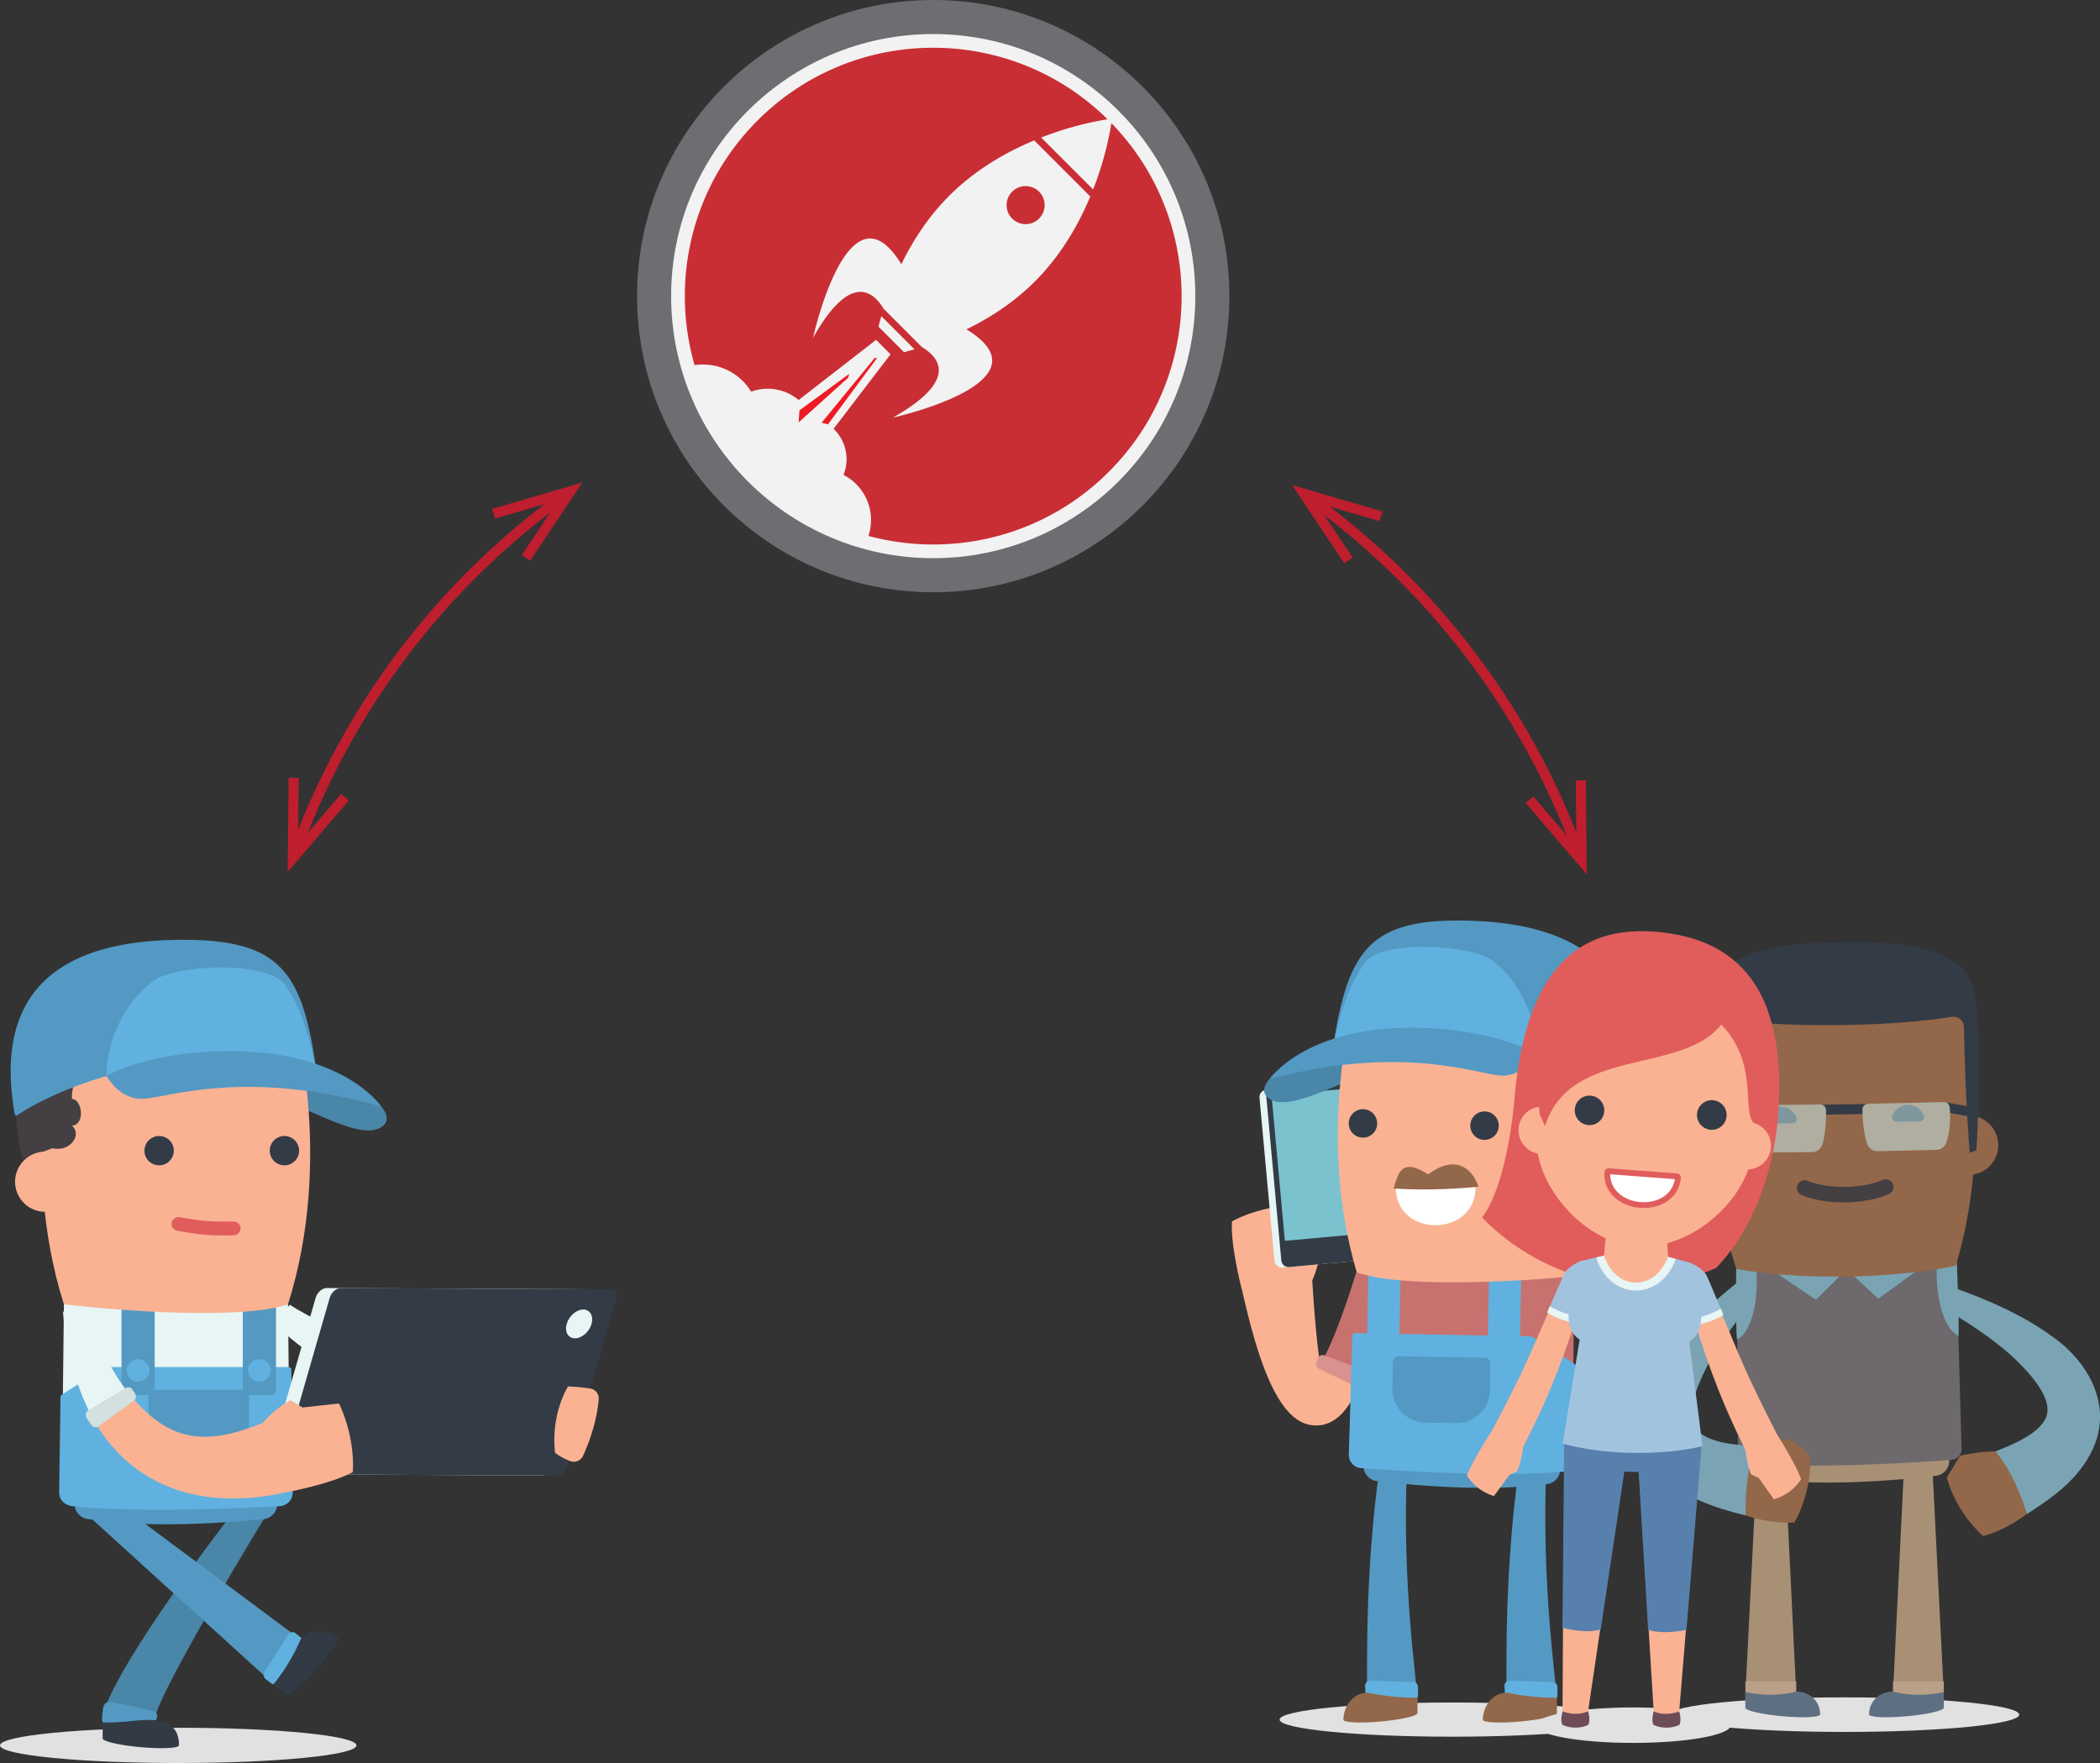 <svg xmlns="http://www.w3.org/2000/svg" viewBox="0 0 2490.71 2091.21"><rect x="0" y="0" width="2490.71" height="2091.21" fill="#333333" stroke="none"/><defs><style>.a{fill:#6d6e71;}.b{fill:#f2f2f2;}.c{fill:#c92e34;}.d{fill:#ed1c24;}.e{fill:#e0e1e0;}.f{fill:#a89075;}.g{fill:#b9a089;}.h{fill:#5f6f82;}.i{fill:#6e696c;}.j{fill:#7aa4b3;}.k{fill:#93674a;}.l{fill:#333b46;}.m{fill:#afaea0;}.n{fill:#7e979d;}.o{fill:#433f42;}.p{fill:#5399c3;}.q{fill:#60b1df;}.r{fill:#fab293;}.s{fill:#c7726f;}.t{fill:#da9290;}.u{fill:#e7f5f5;}.v{fill:#7bc2cf;}.w{fill:#4a86a8;}.x{fill:#fff;}.y{fill:#e05d5c;}.z{fill:#a2c3de;}.aa{fill:#6e4c56;}.ab{fill:#5780ac;}.ac{fill:#e7f5f4;}.ad{fill:#4986a8;}.ae{fill:#323a45;}.af{fill:#5399c2;}.ag{fill:#d2e0e0;}.ah{fill:none;stroke:#be1e2d;stroke-miterlimit:10;stroke-width:12px;}.ai{fill:#be1e2d;}</style></defs><title>after</title><path class="a" d="M1106.85,0c-194,0-351.26,157.26-351.26,351.25S912.86,702.5,1106.85,702.5s351.27-157.25,351.27-351.25S1300.84,0,1106.85,0Z"/><circle class="b" cx="1106.85" cy="351.24" r="310.85"/><path class="c" d="M1318.19,146.08a389.19,389.19,0,0,1-21.69,78.63l-61.55-61.57a388.83,388.83,0,0,1,78.69-21.69C1198.45,27.9,1013.06,28.36,898.5,142.93c-78.56,78.57-103.43,190.46-74.7,290.17a66.9,66.9,0,0,1,67.09,31.51,56.84,56.84,0,0,1,56.32,9.88l91.89-71.38,17.14,17.14-67.58,88.4c.24.24.5.44.74.67a50.06,50.06,0,0,1,11.06,54A60,60,0,0,1,1030,635.69c98.43,26.5,207.9,1.16,285.16-76.08C1429.22,445.59,1430.18,261.37,1318.19,146.08ZM1041.92,387.42c1-3.91,2.14-8.07,3.4-12.39l39.31,39.3c-4.34,1.25-8.49,2.39-12.41,3.4Zm185.53-53.58c-25,25.06-53.73,43.41-81.2,56.81,102.85,62.73-87.36,104.75-87.36,104.75,77.61-43.77,55.91-70.95,34.55-83.72L1048,366.22h0c-12.78-21.35-40-43.08-83.73,34.54,0,0,42-190.2,104.76-87.35,13.41-27.47,31.76-56.17,56.82-81.23,31.08-31.08,67.75-51.84,100.77-65.64l66.53,66.52C1279.32,266.07,1258.54,302.76,1227.45,333.84Z"/><path class="c" d="M1200.48,227.36a22.56,22.56,0,1,0,31.9,0A22.56,22.56,0,0,0,1200.48,227.36Z"/><polygon class="d" points="1037.45 424.58 974.46 501.41 982.07 503.3 1040.3 424.61 1037.45 424.58"/><polygon class="d" points="1007.06 443.58 948.17 486.76 947.22 501.03 1006.11 447.88 1007.06 443.58"/><ellipse class="e" cx="2187.8" cy="2033.85" rx="207.12" ry="20.49"/><polygon class="f" points="2084.24 1729.12 2070.06 2010.8 2130.52 2010.8 2116.78 1728.86 2084.24 1729.12"/><polygon class="g" points="2130.39 1994.43 2130.38 2010.86 2070.14 2010.86 2070.15 1994.45 2130.39 1994.43"/><path class="h" d="M2130.52,2006.44c15.2,0,28.28,10.78,28.28,27.21-.31,3.37-20.42,4.3-44.92,2.08s-44.12-6.77-43.81-10.14l0-18.57S2098.94,2014.67,2130.52,2006.44Z"/><polygon class="f" points="2291.36 1729.12 2305.54 2010.8 2245.08 2010.8 2258.82 1728.86 2291.36 1729.12"/><polygon class="g" points="2245.21 1994.43 2245.22 2010.86 2305.46 2010.86 2305.45 1994.45 2245.21 1994.43"/><path class="h" d="M2245.08,2006.44c-15.2,0-28.28,10.78-28.28,27.21.31,3.37,20.42,4.3,44.92,2.08s44.11-6.77,43.81-10.14l0-18.57S2276.67,2014.67,2245.08,2006.44Z"/><path class="f" d="M2311.92,1732.33a18.05,18.05,0,0,1-17.74,18.36s-45.22,5.76-98.73,7.44c-33.35,1-69.92.5-100.78-4a18.05,18.05,0,0,1-18.36-17.74h0A18.05,18.05,0,0,1,2094,1718l199.51-3.43a18.05,18.05,0,0,1,18.36,17.74Z"/><path class="i" d="M2188,1378.14c117.15-2,132.32,121.87,132.32,121.87l6.21,218.67a12.82,12.82,0,0,1-12.6,13s-149.81,11.87-239.61,4.12c-7.06-.61-12.92-5.52-13-12.6l-1.31-218.76S2070.84,1380.15,2188,1378.14Z"/><path class="j" d="M2078.72,1481.26a47.53,47.53,0,0,0-10.78-11.6c-5.35,9.55-8.73,34.72-8.73,34.72s-.74,81,1.23,84.69C2085.69,1574.31,2087.85,1509.71,2078.72,1481.26Z"/><path class="j" d="M2322.7,1584.56c1.43-3.92-1.65-84.59-1.65-84.59s-1.59-20-10-34.49a47.52,47.52,0,0,0-10.37,12C2292.58,1506.19,2297,1570.68,2322.7,1584.56Z"/><path class="j" d="M2189.49,1465.86c92.32-2.34,113.4,19.23,113.65,19.65l-75.31,55-37.66-34.85-36.44,36.12-77.15-52.38C2076.82,1489,2097.15,1466.7,2189.49,1465.86Z"/><path class="k" d="M2370,1357.84a35.21,35.21,0,0,1-34.69,35.72l-294.67,4.32a35.21,35.21,0,1,1-1-70.42l294.67-4.32A35.21,35.21,0,0,1,2370,1357.84Z"/><path class="k" d="M2184.54,1162c79.11-.92,138.4,9.42,138.4,9.42-3.5-10.85,49,156.25-3.21,329.76,0,0-48.44,11.76-130,13s-130.35-9.13-130.35-9.13c-57.28-171.91-9.69-340.47-12.87-329.53C2046.48,1175.46,2105.43,1163.39,2184.54,1162Z"/><path class="l" d="M2183.87,1117.63c38.77-.57,138.4-2.55,155.46,50.91,14.64,45.86,4.77,196,4.77,196l-7.93,2.86s-5.44-62.86-6.8-149.32c-.07-4.83-4.46-13.48-14.68-11.91-19.08,2.93-59.27,8.66-129.37,9.69s-110.45-3.5-129.6-5.87c-10.26-1.26-14.39,7.51-14.32,12.34,1.19,86.46-2.39,149.46-2.39,149.46l-8-2.63s-14.29-149.77-1-196C2045.46,1119.17,2145.1,1118.2,2183.87,1117.63Z"/><path class="l" d="M2342.92,1313.74l-32.75-5.63-122.87,1.81-122.87,1.81-32.57,6.59a5.92,5.92,0,1,0,.17,11.84l31.42-6.57,124-1.83,124-1.83,31.6,5.64a5.92,5.92,0,1,0-.17-11.84Z"/><path class="m" d="M2158.94,1310.11l-89.89.69a6.77,6.77,0,0,0-6.73,6.42c-.49,9.24-.47,26.88,5.2,41.65a13,13,0,0,0,12.21,8.32l69.38-.53a12.94,12.94,0,0,0,12.28-9.15c4.18-13.66,4.55-31.28,4.38-40.74A6.78,6.78,0,0,0,2158.94,1310.11Z"/><path class="m" d="M2215.66,1309.27l89.87-2a6.78,6.78,0,0,1,6.92,6.22c.77,9.23,1.26,26.86-4,41.79a13,13,0,0,1-12,8.68l-69.37,1.52a12.94,12.94,0,0,1-12.55-8.78c-4.58-13.53-5.47-31.13-5.58-40.6A6.78,6.78,0,0,1,2215.66,1309.27Z"/><path class="n" d="M2126.11,1332.33l-27.84.41a5,5,0,0,1-4.82-6.54,19.79,19.79,0,0,1,37.3-.55A5,5,0,0,1,2126.11,1332.33Z"/><path class="n" d="M2277,1330.1l-27.84.41a5,5,0,0,1-4.82-6.54,19.79,19.79,0,0,1,37.3-.55A5,5,0,0,1,2277,1330.1Z"/><path class="o" d="M2189.1,1426.21c-18.74.28-37.53-2.58-52.22-8.63a9.17,9.17,0,0,1,7-16.95c24.46,10.08,65.55,9.48,89.7-1.32A9.17,9.17,0,0,1,2241,1416C2226.53,1422.52,2207.84,1425.93,2189.1,1426.21Z"/><path class="j" d="M2009.57,1691.45c-8.31-16.31,1.95-43,9.61-59.56,14.3-31.81,40.89-66.5,63.8-92.61l-19.34-20.51c-30.89,24.28-64.86,55.31-87.63,87.78-31.73,42.12-43.31,101.61-3.54,143.24,26.29,27.52,61.25,38.71,98.12,47.81l11.9-82.22C2059.87,1714.09,2020,1711.87,2009.57,1691.45Z"/><path class="k" d="M2070.6,1797.59s29.52,10.47,57.58,8.34c0,0,21.64-36,18.6-79.51L2124,1707a190,190,0,0,0-41.49,8.35C2068,1751.19,2070.6,1797.59,2070.6,1797.59Z"/><path class="j" d="M2428.21,1675.78c2.71-18.11-15.49-40.16-28-53.43-23.66-25.62-59.88-50.09-89.9-67.58l11.83-25.58c37,13.22,79.06,31.87,111,55.43,43.46,29.87,73.32,82.61,48.81,134.71-16.2,34.45-45.8,56.15-77.87,76.48l-37.38-74.19C2387.69,1713.22,2424.82,1698.45,2428.21,1675.78Z"/><path class="k" d="M2404,1795.8s-24.67,19.29-52,26.18c0,0-31.94-27.27-42.88-69.5l15.46-25.62a189.94,189.94,0,0,1,42-5.26C2391.79,1751,2404,1795.8,2404,1795.8Z"/><ellipse class="e" cx="1722.71" cy="2039.72" rx="205.05" ry="20.28"/><path class="p" d="M1668.65,1741.54c-5.79,140.9,11.68,250.73,12.57,275.74-56.23-5.68-48.36-4.9-59.92-5.85.56-35.32-2.79-145.18,15.27-272.88Z"/><path class="q" d="M1619.45,2007.21c-.14,2.69,2.41,5,5.67,5.27l50.47,4a5.75,5.75,0,0,0,6.29-5.63l0-9.93a5.87,5.87,0,0,0-6.18-5.73l-50.65-1.61a5.89,5.89,0,0,0-6,5.77Z"/><path class="k" d="M1621.12,2007.82c-17.66.53-27.77,17.7-27.77,32.1.3,3.34,20.21,4.26,44.47,2.06s43.67-6.7,43.37-10l0-18.39C1663.22,2014.5,1639,2011.17,1621.12,2007.82Z"/><path class="p" d="M1834,1741.54c-5.79,140.9,11.68,250.73,12.57,275.74-56.23-5.68-48.36-4.9-59.92-5.85.56-35.32-2.79-145.18,15.27-272.88Z"/><path class="q" d="M1784.79,2007.21c-.14,2.69,2.41,5,5.67,5.27l50.47,4a5.75,5.75,0,0,0,6.29-5.63l0-9.93a5.87,5.87,0,0,0-6.18-5.73l-50.65-1.61a5.89,5.89,0,0,0-6,5.77Z"/><path class="k" d="M1786.47,2007.82c-17.66.53-27.77,17.7-27.77,32.1.3,3.34,20.21,4.26,44.47,2.06s43.67-6.7,43.37-10l0-18.39C1828.57,2014.5,1804.39,2011.17,1786.47,2007.82Z"/><path class="r" d="M1473.23,1531s-14.11-53.79-12-82.18c0,0,32.39-19.15,78.15-19l13.57,39.88,13.57,9.23a125.7,125.7,0,0,1-10.15,40C1520.17,1533.64,1473.23,1531,1473.23,1531Z"/><path class="s" d="M1608.87,1508.42l28,5.36c-4.22,36.09-11.09,86.76-23,122.06l-46.62-19.77C1583.54,1587.28,1599.35,1539.05,1608.87,1508.42Z"/><path class="r" d="M1556.4,1518.91c.65,12.71,6.91,104.32,10.83,97.17l46.61,19.77c-16,49.18-42,59.3-63.27,53.62-44.47-11.87-66.34-112.66-77.32-158.43Z"/><path class="t" d="M1609.25,1645.14c2.24,1.2,6.82-.28,8.57-4.18l3-7.09c1.39-3.47-.07-7.21-3.21-8.39L1571,1607.73c-3.12-1.16-6.52.14-7.62,2.88l-2.3,5.45c-1.26,2.78.91,6.47,3.22,7.5Z"/><rect class="u" x="1502.43" y="1288.16" width="108.82" height="211.74" rx="8.69" ry="8.69" transform="translate(-120.76 147.95) rotate(-5.24)"/><path class="l" d="M1529.14,1502.88l91.07-8.35a8.69,8.69,0,0,0,7.86-9.44l-17.74-193.56a8.69,8.69,0,0,0-9.44-7.86l-91.07,8.35a8.69,8.69,0,0,0-7.86,9.44L1519.69,1495A8.69,8.69,0,0,0,1529.14,1502.88Z"/><path class="v" d="M1515.84,1298.82l81-7.43a7.73,7.73,0,0,1,8.4,7L1620.33,1463l-96.39,8.84-15.09-164.58A7.73,7.73,0,0,1,1515.84,1298.82Z"/><path class="p" d="M1617.24,1738.73a17.87,17.87,0,0,0,17.55,18.19s44.76,5.75,97.74,7.45c33,1.06,69.22.56,99.78-3.88A17.87,17.87,0,0,0,1850.5,1743h0a17.87,17.87,0,0,0-17.55-18.19l-197.51-3.58a17.87,17.87,0,0,0-18.19,17.55Z"/><path class="s" d="M1740.18,1392.33c-106.19-1.76-131,116.4-131,116.4l-6.34,216.48a12.7,12.7,0,0,0,12.46,12.92s148.3,11.89,237.21,4.29c7-.6,12.8-5.45,12.92-12.46l1.5-216.57S1846.36,1394.42,1740.18,1392.33Z"/><path class="q" d="M1751.41,1748.07c40.91.74,75,0,101.33-2.27,8.94-.77,15.54-7.25,15.69-15.43l.43-111.1c0-1.64-51.2-33.24-52.53-34.19L1607,1581.3a3,3,0,0,0-3.08,2.94l-4.14,141.25a15.75,15.75,0,0,0,15.44,16c.47,0,66.62,5.29,136.19,6.55Z"/><rect class="q" x="1705.17" y="1521.81" width="151.61" height="38.18" rx="6.05" ry="6.05" transform="matrix(0.02, -1, 1, 0.02, 208.07, 3293.68)"/><path class="q" d="M1621.14,1607.77a6,6,0,0,0,5.94,6.16l26.08.47a6,6,0,0,0,6.16-5.94l2.53-139.49a6,6,0,0,0-5.94-6.16l-26.08-.47a6,6,0,0,0-6.16,5.94Z"/><path class="p" d="M1690.45,1687.43l36.2.66a39.74,39.74,0,0,0,40.45-39l.57-31.62a6.87,6.87,0,0,0-6.74-7L1659,1608.61a6.87,6.87,0,0,0-7,6.74l-.57,31.62A39.74,39.74,0,0,0,1690.45,1687.43Z"/><path class="w" d="M1822.59,1250c-6.72-.12-123.94-1.55-178.64,15.19s-116.53,56.42-140,37,45.32-66.74,165.6-82.21C1717.89,1213.8,1822.59,1250,1822.59,1250Z"/><path class="r" d="M1744.12,1173.78c-78.32-1.18-137,8.85-137,8.85,3.51-10.73-49,154.52,2.05,326.48,54.61,19.84,201.6,10.26,257.76,4.67,57.29-170,10.75-337,13.87-326.19C1880.75,1187.59,1822.43,1175.44,1744.12,1173.78Z"/><path class="k" d="M1743.19,1104.74c-118.95-2.15-157,68.33-146.65,126.58.59-4.74,5.23-16.78,15.43-15.2,19.05,3,31.74,8.28,74.58,9.05,70.06,1.27,126.19-2.79,145.34-5.07,10.26-1.22,12.61,7.79,14.27,12.27,27,72.59,13.1,102.1,20.36,135.66,3.36,15.56,16.12,16.17,16.12,16.17,8.53-25.65,5.13-47,9.76-46.43s-6.56,100.27-6.34,99.81c45.21-95.23,52.67-232,31.49-263.49C1874,1109.42,1798.18,1105.74,1743.19,1104.74Z"/><path class="r" d="M1889.73,1407.73a34.6,34.6,0,0,0,35.83-33.32h0a34.6,34.6,0,0,0-33.32-35.83l-9.85,68.79Z"/><path class="p" d="M1924.31,1297.21c-21.49-16.14-174.45-105.48-345-44,18-123.88,41.8-163.33,158.07-161.22,152.25,2.76,215.76,71.6,190,204A2,2,0,0,1,1924.31,1297.21Z"/><path class="q" d="M1619.69,1141c20.2-26.37,124-20.71,149.77-1.83,40.51,29.68,54.73,83.14,53.12,110.85-81.5-30.62-165.9-31.43-243.32,6h0C1587.22,1202.69,1601.65,1164.51,1619.69,1141Z"/><path class="p" d="M1822.59,1250s-15,28.05-43.65,25.7-118.33-37.07-273.09,4.13c0,0,40.66-59.76,164.45-60.8C1769.42,1218.19,1822.59,1250,1822.59,1250Z"/><circle class="l" cx="1760.57" cy="1335.07" r="16.88" transform="translate(372.2 3053.93) rotate(-88.24)"/><circle class="l" cx="1616.45" cy="1332.46" r="16.88" transform="translate(235.07 2907.32) rotate(-88.24)"/><path class="x" d="M1655.58,1411.47c3.27,56.89,93.35,55.19,94.41-1.83a2.06,2.06,0,0,0-2.08-2.07l-90.33,1.75A2.06,2.06,0,0,0,1655.58,1411.47Z"/><path class="k" d="M1652.87,1409.71c5.48-17.6,8.78-37.33,41-16.75,31.36-23.44,51.84-8.44,59.73,14.63C1697.45,1413.43,1652.87,1409.71,1652.87,1409.71Z"/><path class="y" d="M1757.79,1444.25c74.91,76.11,184.5,101.19,277.67,59.7,51.45-53.54,69.58-129.77,73.37-180,10.25-135.95-35.89-210.51-146.28-218.83-74.54-5.62-153.37,25.56-166.79,203.62C1795.76,1308.71,1787.86,1404.27,1757.79,1444.25Z"/><path class="r" d="M1997.84,1520.64c-.63-9.11,5.62-19.77,7.08-22,2.43,1.12,13.63,6.27,18.31,13.89.25.4,39.49,96.55,51.5,122.12,17,36.21,31.41,63.49,32.33,65.67l-36.85,19.88c-.8-2.14-16.26-32-31.62-70.44C2018.92,1600.57,1998.77,1533.73,1997.84,1520.64Z"/><path class="z" d="M2004.68,1497.85s13.66,5.55,19.08,14.35c1.38,2.14,16.77,39.37,17.74,41.71-12.05,6.44-15.49,8.37-32.94,11.53-6.67-22.34-11.2-43.19-11.34-44.75C1996.46,1510.13,2004.68,1497.85,2004.68,1497.85Z"/><path class="u" d="M2010.19,1571.77l-2.44-7.91a94.43,94.43,0,0,0,33.41-11.65l2.95,7.55C2035.15,1565.48,2020.76,1570.63,2010.19,1571.77Z"/><path class="r" d="M2106.85,1700.11s22.26,34.78,29.39,54.47a57.65,57.65,0,0,1-32.32,23.84l-18-25.35-9.21-4.42a121.5,121.5,0,0,1-6.57-28.71C2079.9,1708.74,2097.26,1702.09,2106.85,1700.11Z"/><path class="r" d="M1881.87,1518.44c.77-9.1-5.32-19.85-6.74-22.11-2.45,1.08-13.72,6.06-18.52,13.6-.25.4-41,95.93-53.38,121.31-17.56,35.95-32.39,63-33.34,65.16l36.54,20.45c.83-2.13,16.76-31.79,32.7-69.94C1859.56,1598,1880.73,1531.51,1881.87,1518.44Z"/><path class="z" d="M1875.38,1495.54s-13.74,5.34-19.3,14c-1.41,2.11-17.38,39.1-18.38,41.44,12,6.63,15.36,8.6,32.76,12,7-22.24,11.87-43,12-44.57C1883.41,1507.95,1875.38,1495.54,1875.38,1495.54Z"/><path class="u" d="M1868.73,1569.37l2.56-7.87a94.43,94.43,0,0,1-33.23-12.17l-3.06,7.51C1843.86,1562.69,1858.18,1568.07,1868.73,1569.37Z"/><path class="r" d="M1770.1,1696.21s-22.8,34.43-30.23,54a57.65,57.65,0,0,0,32,24.34l18.4-25.07,9.28-4.28a121.51,121.51,0,0,0,7-28.61C1796.91,1705.24,1779.66,1698.33,1770.1,1696.21Z"/><ellipse class="e" cx="1937.01" cy="2046.33" rx="115.77" ry="21.03"/><path class="aa" d="M1853.68,2028.87s-3.76,10.63-.64,17c8.71,4.49,22,4.54,30.77,0,3.13-6.34-.6-17-.6-17C1870.59,2025.14,1867.06,2025.19,1853.68,2028.87Z"/><path class="r" d="M1853.79,1930.32l2-222.65c1.11-56.41,82.67-49.16,74.88,6L1898,1932.19l-14.45,97.69c-15.15,6.75-30.31,0-30.31,0Z"/><path class="ab" d="M1882.48,1934.86a52.73,52.73,0,0,0,15.74-2.07l.37-.12,32.72-218.88c1.83-12.94-1.08-24.23-8.4-32.66a39.24,39.24,0,0,0-29.8-13.07c-18.49,0-37.38,12.24-37.92,39.6l-2,223.14.47.13a126,126,0,0,0,28.85,3.93Z"/><path class="aa" d="M1991.25,2028.93s3.74,10.63.62,17c-8.71,4.49-22,4.54-30.77,0-3.12-6.34.62-17,.62-17C1974.67,2025.16,1978.19,2025.26,1991.25,2028.93Z"/><path class="r" d="M1980.7,1674.77h-.8c-21.5-.24-38.74,18.52-37.6,40.94l13.08,216.9,5.95,97.33c15.15,6.75,30.31,0,30.31,0l8-97.2,17.75-216.3C2019,1694.11,2002.2,1675,1980.7,1674.77Z"/><path class="ab" d="M1974.64,1936c-7.82,0-14.37-.95-19.47-2.82l-.38-.14-13.11-217.32c-1.14-22.26,15.8-41.6,37.81-41.6h1.23c22.15.25,39,20,37.33,42.34l-17.79,216.77-.45.1a133.33,133.33,0,0,1-25.15,2.66Z"/><ellipse class="ab" cx="1936.3" cy="1713.66" rx="32.15" ry="80.77" transform="translate(187.87 3618.62) rotate(-88.96)"/><path class="z" d="M1873.54,1589c-22.23-15.25-12.65-46.45,2-93.44l26.85-6.2,76,1.44,26.56,7.1c12.92,47.49,21.37,79-1.4,93.45l15.66,124c-48.73,11.81-117.46,10.58-165.79-3Z"/><path class="u" d="M1893.19,1491.47l9.18-2.12,76,1.44,9.1,2.43c-6.83,20.48-24.5,38-47.86,37.53S1899.27,1512.3,1893.19,1491.47Z"/><path class="r" d="M1911.69,1394.47l60.76,1.1,5.92,95.22s-10.32,31.07-38.58,30.56-37.41-32-37.41-32Z"/><path class="r" d="M2100.39,1361.15a28.09,28.09,0,0,1-30.12,25.9L1827,1368.71a28.09,28.09,0,0,1-25.9-30.12h0a28.09,28.09,0,0,1,30.12-25.9l243.3,18.34a28.09,28.09,0,0,1,25.9,30.12Z"/><path class="r" d="M1968.45,1114.8c147,11.08,115.82,153.74,115.82,153.74l-6.4,97c-3.53,55-71.15,118-136.84,113s-123.1-77.38-118.35-132.25l8.21-96.84S1821.43,1103.71,1968.45,1114.8Z"/><path class="y" d="M1970.13,1113.29c-123.73-11.89-170.81,74.92-144.75,199.43l.9,9.32,6.2,13.58c30.33-95.18,161-60.09,209.11-120.36,44.59,46.75,24.05,100.12,38.23,116.81C2097.68,1277.07,2128.64,1126.23,1970.13,1113.29Z"/><ellipse class="l" cx="2020.44" cy="1327.2" rx="17.51" ry="17.51" transform="matrix(0.09, -1, 1, 0.09, 521.26, 3223.55)"/><circle class="l" cx="1885.17" cy="1317.01" r="17.51" transform="translate(408.03 3079.51) rotate(-84.97)"/><path class="x" d="M1990.17,1397.21c-5.46,46.8-85.45,40.81-83.83-6.32a1.77,1.77,0,0,1,1.94-1.6l80.2,6A1.77,1.77,0,0,1,1990.17,1397.21Z"/><path class="y" d="M1945.32,1432.71c-21.08-1.59-43.35-15.39-42.43-41.94a5,5,0,0,1,1.7-3.58,5.36,5.36,0,0,1,4-1.34l80.2,6a5.36,5.36,0,0,1,3.71,1.91,5,5,0,0,1,1.14,3.79C1990.52,1424,1966.41,1434.3,1945.32,1432.71Zm-35.56-39.85c.34,20.79,18.69,31.66,36.07,33s37.18-6.68,40.64-27.19Z"/><path class="r" d="M573,1702s30.67,11.22,60,9.28c0,0,22.94-37.31,20.21-82.72L629.6,1608.1a198.12,198.12,0,0,0-43.35,8.28C570.73,1653.58,573,1702,573,1702Z"/><path class="ac" d="M343.62,1547.65,324.51,1570c37.53,34.39,79.45,61.12,105.77,74.22l20.39-48.06C394.39,1580.28,343.62,1547.65,343.62,1547.65Z"/><path class="r" d="M586.24,1616.37c-45.37-2.49-120.46-15.51-135.58-20.22l-20.39,48.06C462.73,1663,505.56,1685.47,573,1702Z"/><path class="t" d="M438.59,1647.3c-1.73,3.58-3.77,5.18-7.81,3.48l-6.84-2.88a6.27,6.27,0,0,1-3.52-8.3l21-47a6.23,6.23,0,0,1,7.94-3.38l6.09,2.56c3.63,1.53,3.77,4.13,2.52,7.83Z"/><ellipse class="e" cx="211.41" cy="2070.3" rx="211.41" ry="20.91"/><path class="ad" d="M288.52,1778.61c-5.17,6.25-133.7,169.61-164.1,247.18,0,0,22.87,15.36,59.09,15.8-4.87-19,127.16-236.57,131.43-242.83Z"/><path class="p" d="M185.33,2040.2c.21,1.16-2.38,1.43-5.79,1.77l-52,4.16c-3.37.27-6.48-1.87-6.43-6.59a78.2,78.2,0,0,1,1.36-14c.9-5.25,4.9-7.3,7.79-6.53,16.57,2.63,34.71,6.42,51.13,10.48,3.19.88,5.47,3.56,5.14,5.78A35.49,35.49,0,0,0,185.33,2040.2Z"/><path class="ae" d="M183.57,2040.36c17,2.33,28.72,9.13,28.72,29.88-.31,3.44-20.84,4.39-45.85,2.12s-45-6.91-44.72-10.35l0-19a187.33,187.33,0,0,0,18.77-.26C151.76,2042.32,167.6,2039.41,183.57,2040.36Z"/><path class="p" d="M109.27,1802S313,1987.41,327.44,2000.19L360,1947.34l-229.71-171Z"/><path class="q" d="M357,1942.66a6.34,6.34,0,0,1,1.64,8.58l-28.3,43.86a6,6,0,0,1-8.38,1.77l-7-5.29a6.35,6.35,0,0,1-1.08-8.7l28.14-44.2a5.83,5.83,0,0,1,8.28-1.65Z"/><path class="ae" d="M356.59,1944.52c9.29-12.18,31.05-12.27,44.4-2.11,2.55,2.34-9.17,19.22-26.17,37.71s-32.84,31.57-35.38,29.23l-15.07-11.5A229.68,229.68,0,0,0,356.59,1944.52Z"/><path class="p" d="M328.92,1783.67a18.43,18.43,0,0,1-18.43,18.43s-46.25,5.09-100.89,5.86c-34.05.48-71.36-.71-102.78-5.86a18.43,18.43,0,0,1-18.43-18.43h0a18.43,18.43,0,0,1,18.43-18.43H310.49a18.43,18.43,0,0,1,18.43,18.43Z"/><path class="ac" d="M208.65,1424.29c109.5.17,132.9,122.43,132.9,122.43L344,1770A13.09,13.09,0,0,1,331,1783.09s-153.1,9.49-244.61,0c-7.19-.75-13.09-5.86-13.09-13.09l2.5-223.27S99.15,1424.46,208.65,1424.29Z"/><path class="q" d="M190.44,1790.8c-42.19,0-77.32-1.42-104.41-4.23-9.2-1-15.88-7.77-15.88-16.19l1.63-114.53c0-1.69,53.4-33.31,54.79-34.27H342.42a3.12,3.12,0,0,1,3.12,3.08l1.63,145.68A16.24,16.24,0,0,1,331,1786.58c-.49,0-68.77,4.21-140.51,4.21Z"/><rect class="af" x="144.14" y="1498.53" width="39.37" height="156.31" rx="6.24" ry="6.24"/><rect class="af" x="287.98" y="1498.53" width="39.37" height="156.31" rx="6.24" ry="6.24"/><path class="p" d="M254.41,1729.42H217.08a41,41,0,0,1-41-41v-32.61a7.08,7.08,0,0,1,7.08-7.08H288.3a7.08,7.08,0,0,1,7.08,7.08v32.61A41,41,0,0,1,254.41,1729.42Z"/><circle class="q" cx="163.83" cy="1625.54" r="13.46" transform="translate(-73.87 9.15) rotate(-2.61)"/><circle class="q" cx="307.66" cy="1625.54" r="13.46" transform="translate(-73.72 15.7) rotate(-2.61)"/><path class="w" d="M126.35,1276c6.93,0,127.79.72,183.86,19s119.07,60.33,143.64,40.8-45.48-69.64-169.17-87.83C235,1240.68,126.35,1276,126.35,1276Z"/><path class="r" d="M208.67,1198.94c80.76.24,141.11,11.68,141.11,11.68-3.41-11.12,47.68,160.2-8.21,336.51-56.67,19.43-208,6.81-265.79,0-55.89-176.31-4.8-347.63-8.21-336.51C67.56,1210.62,127.91,1199.18,208.67,1198.94Z"/><path class="o" d="M26.34,1375.42,62.21,1362c20.42,4.8,35.7-15.4,23.25-26.65,16.64-2.33,11.29-31.82,0-31.74-2.44-24.38,20.92-41.33,20.92-41.33s15.64,5.54,39.59-15.49c4.89,16.22,56.53,23.37,64.7,3.05,3.63,25.41,77.32,23,80-2.52,8.89,20,61,11,65.27-5.35,10.44,11.24,16.71-34.85-22.84-67.75-25.41-21.14-72.62-34.06-140.16-32-47.37,1.42-89.13,4.51-118.83,24.07C24.46,1199,5.28,1267.39,26.34,1375.42Z"/><path class="r" d="M54.21,1437.38a35.67,35.67,0,0,1-36.31-35h0a35.67,35.67,0,0,1,35-36.31l8.87,71.1Z"/><path class="p" d="M20.62,1322.81c22.45-16.23,181.8-105.48,356.45-38.92-16.2-128-40-169.14-159.93-169.14-157,0-223.74,69.78-199.7,206.75A2,2,0,0,0,20.62,1322.81Z"/><path class="q" d="M337.54,1167.43c-20.33-27.56-127.43-23.67-154.36-4.68-42.31,29.84-58,84.68-56.83,113.28,84.58-30,171.6-29.3,250.71,10.68h0C369.87,1231.66,355.7,1192,337.54,1167.43Z"/><path class="p" d="M126.35,1276s14.91,29.2,44.51,27.31,122.67-36,281.43,9.35c0,0-40.8-62.37-168.39-65.74C181.76,1244.25,126.35,1276,126.35,1276Z"/><circle class="l" cx="188.7" cy="1364.89" r="17.41" transform="translate(-17.1 2.47) rotate(-0.72)"/><circle class="l" cx="337.31" cy="1364.89" r="17.41" transform="translate(-17.09 4.34) rotate(-0.72)"/><path class="y" d="M285.29,1456.81a8.25,8.25,0,0,1-8.26,8.46c-26.8.52-40.26-.57-66.63-5.38a8.25,8.25,0,0,1-6.8-9.67h0a8.37,8.37,0,0,1,9.74-6.43c25.08,4.58,37.88,5.61,63.38,5.12a8.37,8.37,0,0,1,8.58,7.91Z"/><path class="u" d="M387.63,1527.8c-5.45,0-11.35,5.09-13.18,11.43l-57.11,197.92c-1.83,6.34,1.11,11.49,6.56,11.52l319.93,1.52c5.45,0,11.35-5.09,13.18-11.43l57.11-197.92c1.83-6.34-1.11-11.49-6.56-11.52Z"/><path class="l" d="M404.28,1527.88c-5.45,0-11.35,5.09-13.18,11.43L334,1737.23c-1.83,6.34,1.11,11.49,6.56,11.52l319.93,1.52c5.45,0,11.35-5.09,13.18-11.43l57.11-197.92c1.83-6.34-1.11-11.49-6.56-11.52Z"/><path class="u" d="M691.79,1553.3c-8.12,0-16.91,7.58-19.63,17s1.65,17.12,9.77,17.16,16.91-7.58,19.63-17S699.91,1553.34,691.79,1553.3Z"/><path class="r" d="M658.42,1723.26s-6.64-40,15.23-78.7A214.74,214.74,0,0,1,700,1647a12,12,0,0,1,10.12,13c-2.62,28.41-12.53,53.64-18.62,66.89A12.06,12.06,0,0,1,676,1733C670.39,1730.71,663.6,1727.43,658.42,1723.26Z"/><path class="r" d="M336.44,1770.75s56.4-10.3,82-24.68c0,0,3.75-38.61-16.34-81.3l-43.17,4.74-14.54-8.65a129.6,129.6,0,0,0-32.91,26.93C313.52,1728.05,336.44,1770.75,336.44,1770.75Z"/><path class="ac" d="M103.92,1552.09l-29.15,3.8c2.7,41.43,15,89.77,35.64,127.06L154,1654.17C131.09,1626.74,112.79,1586.45,103.92,1552.09Z"/><path class="r" d="M311.46,1687.78C238,1718.21,197.1,1706,154,1654.17L110.41,1683c39.7,71.34,116.42,111.16,226,87.79Z"/><path class="ag" d="M117,1691.79c-1.82,1.56-6.14,2.25-9.64-2.87l-4.48-6.71c-2.06-3.36-1.27-7.53,1.69-9.27l44.19-26.36c3-1.76,6.59-1.1,8.12,1.42l3.33,5a6.14,6.14,0,0,1-1.67,8.48Z"/><path class="ah" d="M1870.07,1005.42a899.21,899.21,0,0,0-310.26-410"/><polygon class="ai" points="1880.95 925.61 1868.95 925.72 1869.66 1004.32 1818.59 944.57 1809.47 952.36 1881.95 1037.18 1880.95 925.61"/><polygon class="ai" points="1639.57 606.63 1636.19 618.15 1560.75 596.09 1604.37 661.48 1594.38 668.14 1532.48 575.32 1639.57 606.63"/><path class="ah" d="M353.13,1002.42a899.2,899.2,0,0,1,310.26-410"/><polygon class="ai" points="413.74 949.36 404.61 941.57 353.54 1001.32 354.25 922.72 342.26 922.61 341.25 1034.18 413.74 949.36"/><polygon class="ai" points="628.82 665.15 618.84 658.48 662.45 593.09 587.01 615.15 583.64 603.63 690.72 572.32 628.82 665.15"/></svg>